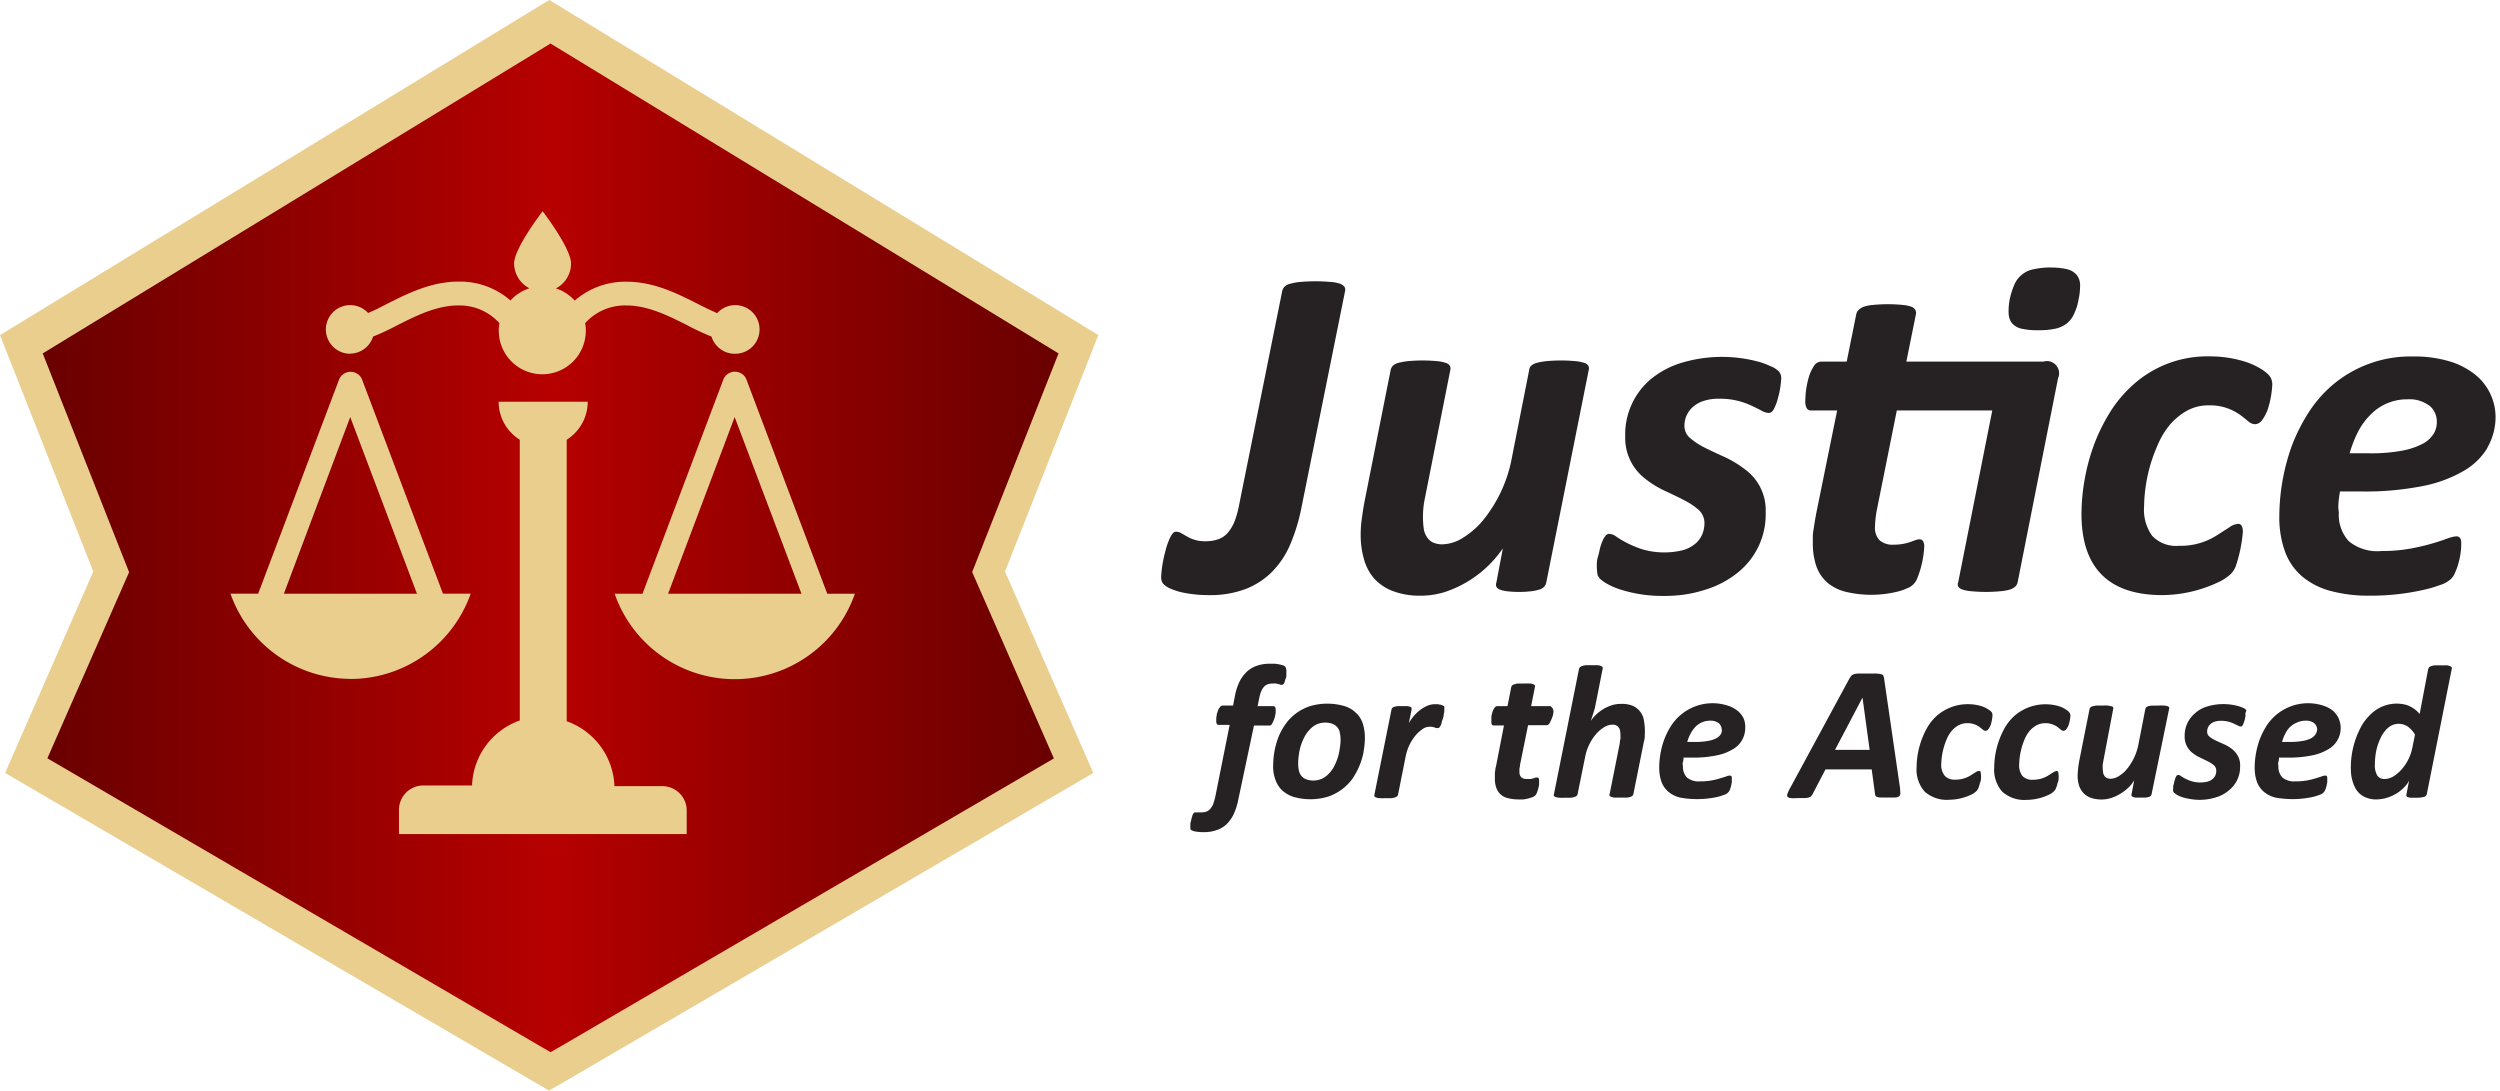 <svg xmlns="http://www.w3.org/2000/svg" xmlns:xlink="http://www.w3.org/1999/xlink" width="220" height="96" viewBox="0 0 220 96"><defs><path id="abina" d="M946.65 44.48L898.34 15V15h-.01L850 44.49l8.21 20.8-7.76 17.73 46.7 27.27 1.16.68 1.41-.81 46.49-27.14-7.77-17.72 8.21-20.81z"/><path id="abinb" d="M943.15 46.1l-44.69-27.26v-.01h-.01L853.76 46.1l7.6 19.25-7.19 16.38 43.19 25.23 1.09.63 1.3-.75 42.99-25.1-7.19-16.4 7.6-19.24z"/><path id="abind" d="M910.43 88.4h-25.32v-2.14c0-1.18.96-2.14 2.14-2.14h4.29a6.3 6.3 0 0 1 4.2-5.72V53.7a3.96 3.96 0 0 1-1.86-3.35h7.84c0 1.36-.7 2.62-1.85 3.35v24.77a6.3 6.3 0 0 1 4.2 5.71h4.28c1.14.04 2.05.95 2.08 2.08zm14.8-21.15a11.19 11.19 0 0 1-21.14 0h2.45l7.14-18.92a1.1 1.1 0 0 1 1.98 0l7.14 18.92zm-4.7 0l-5.88-15.55-5.86 15.55zm-39.7-21.12a2.14 2.14 0 1 1 1.56-3.59c.53-.21 1.09-.5 1.67-.8 1.82-.92 3.9-1.96 6.3-1.96 1.67-.03 3.3.56 4.56 1.66a3.8 3.8 0 0 1 1.67-1.07 2.48 2.48 0 0 1-1.35-2.18c0-1.35 2.51-4.6 2.51-4.6s2.5 3.23 2.5 4.61c0 .92-.52 1.76-1.33 2.18.64.2 1.2.58 1.66 1.07a6.76 6.76 0 0 1 4.56-1.66c2.41 0 4.48 1.05 6.3 1.97.58.3 1.15.57 1.67.8a2.14 2.14 0 1 1 1.54 3.57c-.94 0-1.76-.62-2.04-1.51a23.5 23.5 0 0 1-2.14-1c-1.62-.82-3.45-1.74-5.35-1.74a4.72 4.72 0 0 0-3.63 1.56c.04.18.06.37.06.55a3.83 3.83 0 1 1-7.6-.55 4.72 4.72 0 0 0-3.63-1.56c-1.9 0-3.73.92-5.35 1.74-.7.37-1.4.7-2.14 1a2.14 2.14 0 0 1-2 1.5zm0 28.61a11.23 11.23 0 0 1-10.55-7.5h2.44l7.14-18.9a1.1 1.1 0 0 1 1.98 0l7.14 18.9h2.44a11.23 11.23 0 0 1-10.6 7.51zm5.86-7.5l-5.87-15.54-5.84 15.55h11.74z"/><path id="abine" d="M964.51 59.76a16.32 16.32 0 0 1-.96 3.13 7.8 7.8 0 0 1-1.58 2.4 6.69 6.69 0 0 1-2.35 1.54 8.74 8.74 0 0 1-3.23.54c-.63 0-1.25-.04-1.87-.15-.5-.07-1-.2-1.47-.4-.27-.1-.51-.26-.71-.47-.12-.18-.17-.4-.16-.61a10.83 10.83 0 0 1 .37-2.22c.07-.3.16-.58.27-.86.08-.22.18-.43.31-.63.12-.16.22-.24.34-.24.17 0 .33.04.48.13l.49.28a3.05 3.05 0 0 0 1.66.43c.38 0 .75-.05 1.11-.18.32-.11.6-.3.83-.56.25-.3.45-.63.6-1 .18-.48.32-.99.41-1.5l3.79-18.8c.03-.13.1-.26.2-.36.14-.13.31-.22.5-.26.3-.08.59-.14.9-.16a15.04 15.04 0 0 1 2.62 0c.28.01.55.06.81.14.17.05.31.14.43.27.07.11.1.25.07.38z"/><path id="abinf" d="M986.07 66.27a.79.79 0 0 1-.18.36.93.93 0 0 1-.42.25c-.23.07-.47.12-.72.15a9.45 9.45 0 0 1-2.14 0 2.63 2.63 0 0 1-.63-.15.54.54 0 0 1-.3-.25.5.5 0 0 1 0-.36l.57-3.01a10 10 0 0 1-4.93 3.78c-.73.25-1.5.38-2.28.38a6.66 6.66 0 0 1-2.48-.41 4.23 4.23 0 0 1-1.63-1.1 4.29 4.29 0 0 1-.9-1.7 7.7 7.7 0 0 1-.29-2.14c0-.47.03-.95.1-1.42.06-.48.14-.99.24-1.52l2.3-11.58c.03-.14.1-.27.2-.37.14-.12.3-.2.48-.25.28-.07.56-.12.85-.15a13.73 13.73 0 0 1 2.54 0c.26.02.52.07.77.15.15.04.27.13.36.25a.5.5 0 0 1 .05.37l-2.22 11.2a8.01 8.01 0 0 0-.11 2.85c.05.25.15.5.3.7.13.2.32.36.53.45.25.1.52.16.79.15a3.5 3.5 0 0 0 1.78-.55 7.26 7.26 0 0 0 1.78-1.53 12.3 12.3 0 0 0 2.49-5.16l1.6-8.11a.56.56 0 0 1 .18-.37c.14-.12.3-.2.49-.25.28-.07.56-.12.85-.15a13.73 13.73 0 0 1 2.54 0c.26.02.52.07.77.15a.6.6 0 0 1 .37.25c.06.11.07.24.04.37z"/><path id="abing" d="M1006.74 48.4a7.6 7.6 0 0 1-.3 1.7c-.07.3-.19.6-.33.88-.13.24-.28.36-.45.36a1.39 1.39 0 0 1-.64-.2c-.24-.13-.54-.28-.89-.44a6.37 6.37 0 0 0-2.86-.61c-.45-.01-.89.05-1.31.18-.35.1-.67.28-.95.51a2.2 2.2 0 0 0-.78 1.71c0 .43.2.83.54 1.09.4.34.86.63 1.34.86.53.26 1.1.53 1.71.8.61.29 1.19.64 1.72 1.05a4.44 4.44 0 0 1 1.84 3.79 6.55 6.55 0 0 1-2.41 5.27 8.45 8.45 0 0 1-2.86 1.53c-1.22.4-2.48.58-3.76.56a12.04 12.04 0 0 1-3.55-.5 6.22 6.22 0 0 1-1.22-.48c-.27-.14-.52-.3-.75-.5-.1-.1-.19-.23-.24-.36a4.7 4.7 0 0 1-.07-.96c0-.2.03-.41.1-.65.07-.24.13-.48.17-.71.06-.22.13-.44.22-.65.07-.17.16-.33.27-.47a.4.4 0 0 1 .31-.18c.24.01.47.1.65.25a9.07 9.07 0 0 0 2.32 1.12 6.93 6.93 0 0 0 3.56.06c.38-.11.74-.3 1.05-.55.27-.22.48-.5.62-.82.13-.31.2-.65.2-.98.01-.46-.18-.9-.52-1.2a6.09 6.09 0 0 0-1.28-.85c-.52-.27-1.08-.54-1.69-.82a8.41 8.41 0 0 1-1.68-1.03 4.51 4.51 0 0 1-1.8-3.76 6.35 6.35 0 0 1 2.21-5 7.81 7.81 0 0 1 2.74-1.47 12.36 12.36 0 0 1 6.7-.12c.4.1.78.25 1.15.42.27.1.51.26.72.45.16.2.24.46.2.72z"/><path id="abinh" d="M1027.55 66.25a.71.71 0 0 1-.2.36c-.14.13-.3.22-.48.27-.27.08-.55.13-.84.15a13.68 13.68 0 0 1-2.54 0 3.35 3.35 0 0 1-.79-.15.71.71 0 0 1-.38-.27.44.44 0 0 1 0-.36l3-15.13h-8.4l-1.76 8.77a9.43 9.43 0 0 0-.16 1.43c-.04.44.1.89.4 1.22.35.29.8.43 1.25.39a4.32 4.32 0 0 0 1.47-.24l.45-.16a.98.98 0 0 1 .36-.07c.12 0 .23.06.29.15.09.16.13.34.11.52a8.57 8.57 0 0 1-.6 2.73 1.5 1.5 0 0 1-.93.92c-.28.13-.58.23-.89.3a9.69 9.69 0 0 1-4.48 0 4.01 4.01 0 0 1-1.6-.79 3.46 3.46 0 0 1-.98-1.43 6.19 6.19 0 0 1-.32-2.14v-.54c0-.2.03-.41.07-.63l.11-.72.11-.61 1.85-9.1h-2.27a.45.45 0 0 1-.4-.18 1.28 1.28 0 0 1-.13-.71 7.65 7.65 0 0 1 .31-2.06c.1-.34.25-.66.44-.95a.78.78 0 0 1 .65-.4h2.24l.84-4.16c.03-.15.1-.28.2-.38.13-.13.3-.23.47-.29.28-.09.56-.14.84-.16a13.68 13.68 0 0 1 2.54 0c.27.02.54.07.79.16.15.05.28.15.36.29.06.11.08.25.05.38l-.84 4.16h12.07a1.07 1.07 0 0 1 1.28 1.46zm4.97-23.64c-.14.34-.37.63-.65.86-.3.23-.66.39-1.03.46-.5.1-1 .14-1.5.13a6.2 6.2 0 0 1-1.42-.13 1.57 1.57 0 0 1-.84-.46c-.2-.24-.3-.54-.32-.86-.02-.44.02-.88.1-1.3.1-.44.23-.87.41-1.28a2.31 2.31 0 0 1 1.7-1.34c.49-.1 1-.16 1.5-.15.48 0 .96.04 1.43.15.32.07.6.24.83.48.2.24.3.54.32.86 0 .43-.03.86-.13 1.28-.07.45-.2.89-.4 1.3z"/><path id="abini" d="M1049.96 48.82a8.17 8.17 0 0 1-.41 2.24c-.12.32-.28.63-.48.9a.8.8 0 0 1-.61.37.93.93 0 0 1-.61-.25c-.2-.17-.43-.36-.72-.57a4.53 4.53 0 0 0-2.75-.84 3.9 3.9 0 0 0-1.94.48c-.57.32-1.07.74-1.5 1.24a7 7 0 0 0-1.05 1.74 13.77 13.77 0 0 0-1.21 5.45 3.9 3.9 0 0 0 .71 2.57c.6.63 1.47.96 2.34.88a5.91 5.91 0 0 0 3.43-.97l1.03-.66c.23-.18.5-.28.79-.3.13 0 .24.07.3.2.07.16.1.35.09.53a12.76 12.76 0 0 1-.62 2.99c-.1.27-.26.51-.46.71-.27.24-.57.45-.9.62a11.76 11.76 0 0 1-5.1 1.22c-2.37 0-4.15-.6-5.34-1.8-1.2-1.21-1.78-3-1.78-5.36a18.13 18.13 0 0 1 1.03-5.87c.37-1.04.85-2.03 1.43-2.98.58-.95 1.3-1.81 2.14-2.55a9.76 9.76 0 0 1 6.71-2.45 10.45 10.45 0 0 1 3.1.47c.42.14.81.3 1.19.52a4 4 0 0 1 .76.53c.14.12.25.27.33.43.06.16.1.34.1.51z"/><path id="abinj" d="M1068.9 54.4a5.8 5.8 0 0 1-2.15 2.07 11.6 11.6 0 0 1-3.64 1.32c-1.74.33-3.5.49-5.27.46h-1.92c-.06.32-.1.64-.13.95-.03.32-.02.6.03.88-.07.93.25 1.86.88 2.55.8.65 1.83.96 2.86.86a14 14 0 0 0 2.48-.2 19.17 19.17 0 0 0 3.3-.89c.25-.1.52-.17.79-.2a.4.4 0 0 1 .36.15c.08.14.11.3.1.46a6.12 6.12 0 0 1-.24 1.72c-.07.29-.17.57-.3.85-.08.23-.22.43-.4.6-.27.23-.58.4-.92.5-.53.2-1.07.35-1.61.46a20.92 20.92 0 0 1-4.53.48c-1.19.02-2.37-.12-3.51-.42a6.47 6.47 0 0 1-2.5-1.28 5.26 5.26 0 0 1-1.5-2.18 8.9 8.9 0 0 1-.5-3.15 18.67 18.67 0 0 1 1.1-6.16c.4-1.04.9-2.04 1.51-2.98s1.36-1.79 2.23-2.5a10.61 10.61 0 0 1 6.94-2.38c1.1-.02 2.2.13 3.27.45.82.25 1.58.66 2.25 1.2a4.8 4.8 0 0 1 1.73 3.67 5.4 5.4 0 0 1-.72 2.7zm-5.12-3.7a2.9 2.9 0 0 0-1.91-.56 4.47 4.47 0 0 0-3.3 1.39c-.44.44-.8.95-1.08 1.5-.3.6-.54 1.22-.72 1.86h1.76a15 15 0 0 0 2.8-.22c.64-.11 1.25-.31 1.83-.6.4-.2.75-.51 1-.9.2-.32.29-.7.28-1.08 0-.54-.24-1.06-.66-1.4z"/><path id="abink" d="M963.2 73.98V74.4c0 .1 0 .2-.06.3l-.08.27a.81.81 0 0 1-.1.21.16.16 0 0 1-.14.08h-.12l-.18-.06-.23-.05c-.1-.01-.19-.01-.28 0-.16 0-.32.02-.46.07a.84.84 0 0 0-.34.24c-.1.13-.19.27-.24.42-.08.2-.13.41-.17.62l-.13.64h1.36a.2.2 0 0 1 .18.08.5.5 0 0 1 .05.25v.22a2.46 2.46 0 0 1-.37 1.08.24.24 0 0 1-.17.08h-1.37l-1.39 6.56c-.08.42-.21.83-.39 1.22-.15.33-.36.63-.62.89-.25.24-.56.42-.89.53-.38.13-.77.19-1.16.18-.24 0-.48-.02-.72-.06a1.08 1.08 0 0 1-.38-.14.3.3 0 0 1-.05-.1v-.17-.16c0-.08 0-.17.03-.26.04-.1.04-.19.07-.29l.08-.28a.82.82 0 0 1 .1-.2.16.16 0 0 1 .14-.08h.55c.16 0 .32-.02.47-.08a.86.86 0 0 0 .33-.25c.1-.13.2-.27.25-.43.07-.2.13-.42.18-.64l1.26-6.3h-.96a.19.19 0 0 1-.16-.07.48.48 0 0 1-.06-.27v-.21c0-.09.02-.18.04-.29 0-.1.03-.2.08-.3a.9.9 0 0 1 .26-.48.26.26 0 0 1 .18-.08h.92l.16-.83a5 5 0 0 1 .39-1.24c.16-.33.38-.63.64-.89.26-.24.56-.43.9-.54.37-.13.76-.19 1.16-.18h.44a3.48 3.48 0 0 1 .7.14c.06.02.13.06.18.1.04.03.06.07.07.12.03.07.04.14.05.21z"/><path id="abinl" d="M970 81.15a6.3 6.3 0 0 1-.98 2.37 4.4 4.4 0 0 1-2.14 1.58c-.98.3-2.02.31-3 .04a2.68 2.68 0 0 1-1.04-.58 2.34 2.34 0 0 1-.6-.94c-.15-.4-.22-.84-.2-1.27a7.08 7.08 0 0 1 .46-2.48c.16-.4.37-.78.62-1.14a4.24 4.24 0 0 1 2.14-1.58c.98-.3 2.02-.3 3-.03.39.11.74.3 1.03.58.28.25.5.57.62.93.14.41.2.85.2 1.28 0 .41-.04.83-.12 1.24zm-2.1-1.72a1.05 1.05 0 0 0-.66-.74 1.9 1.9 0 0 0-1.38.06c-.23.11-.43.26-.6.45-.18.19-.34.4-.46.64a4.52 4.52 0 0 0-.5 1.58c-.04.26-.06.52-.06.79 0 .21.02.42.07.63.04.17.12.33.23.46.12.13.26.23.43.29.45.15.94.13 1.37-.07.23-.1.43-.26.6-.44.19-.2.34-.4.46-.64a4.46 4.46 0 0 0 .5-1.59c.05-.26.07-.53.07-.8 0-.2-.03-.42-.08-.62z"/><path id="abinm" d="M977.1 77.28v.21c0 .1-.01.22-.05.35 0 .13-.03.27-.08.42-.06.14-.1.27-.12.4-.03.1-.08.2-.14.3-.03.06-.1.1-.17.11h-.15l-.17-.06-.2-.05a.97.97 0 0 0-.25 0c-.21 0-.43.08-.6.21-.23.16-.44.35-.62.57a4.16 4.16 0 0 0-.85 1.82l-.67 3.36a.28.28 0 0 1-.08.15.48.48 0 0 1-.19.1c-.1.04-.22.06-.34.07h-.5a5 5 0 0 1-.5 0c-.11 0-.22-.03-.32-.06a.26.26 0 0 1-.15-.11.21.21 0 0 1 0-.15l1.5-7.47a.3.3 0 0 1 .07-.15.4.4 0 0 1 .18-.1c.1-.03.19-.05.29-.06h.85c.09.01.17.03.26.06.05.02.1.05.12.1v.15l-.24 1.18a3.85 3.85 0 0 1 1.03-1.18c.19-.14.4-.26.61-.35.2-.08.42-.13.63-.13h.26l.24.04.2.07c.05.02.1.04.14.08.02.04.02.08.01.12z"/><path id="abinn" d="M986.7 77.48a1.73 1.73 0 0 1-.05.5l-.11.29-.12.27a.8.8 0 0 1-.14.2.24.24 0 0 1-.17.08h-1.64l-.71 3.5c0 .1-.02.2-.05.3v.28c-.01.18.04.36.16.5.14.11.32.17.5.15h.34l.25-.06.18-.07h.15c.04 0 .09.03.11.07.04.06.05.13.04.2v.36a3.44 3.44 0 0 1-.2.73.71.71 0 0 1-.15.23.75.75 0 0 1-.23.14 3.86 3.86 0 0 1-.8.2h-.47c-.3 0-.6-.04-.88-.11a1.39 1.39 0 0 1-1.03-.9c-.1-.28-.14-.57-.13-.87v-.2V83l.04-.27a.7.7 0 0 1 .05-.25l.71-3.64h-.9a.18.18 0 0 1-.16-.07.5.5 0 0 1-.05-.27v-.38c.01-.15.05-.3.09-.45.04-.13.1-.26.18-.37.05-.1.15-.16.25-.16h.9l.33-1.67a.3.3 0 0 1 .08-.15c.06-.05.12-.09.2-.1.1-.04.22-.07.33-.07h.51a5 5 0 0 1 .5 0c.1 0 .21.02.31.06.06.02.12.06.15.11.02.05.02.1 0 .15l-.33 1.67h1.61a.2.2 0 0 1 .2.1c.06.06.12.15.14.24z"/><path id="abino" d="M993.74 84.87a.28.28 0 0 1-.08.15.48.48 0 0 1-.2.11c-.1.03-.21.06-.33.06h-1.02c-.1 0-.2-.03-.3-.06a.28.28 0 0 1-.16-.1.2.2 0 0 1 0-.16l.89-4.46c0-.12.02-.25.06-.4a3.57 3.57 0 0 0-.04-.74.71.71 0 0 0-.12-.26.56.56 0 0 0-.22-.18.71.71 0 0 0-.32-.06c-.25 0-.5.08-.71.21-.27.16-.51.36-.72.6a4.36 4.36 0 0 0-.96 1.94l-.68 3.36a.28.28 0 0 1-.08.15.48.48 0 0 1-.19.1c-.1.04-.22.06-.34.07h-.5a5 5 0 0 1-.5 0c-.11 0-.22-.03-.32-.06a.26.26 0 0 1-.15-.1.21.21 0 0 1 0-.16l2.2-11c.02-.06.04-.11.08-.16.06-.05.12-.09.2-.11.1-.04.22-.06.33-.07h1.02c.1 0 .21.03.3.07.07.02.12.06.15.11.02.05.02.1 0 .15l-.6 3.03-.08.4-.12.4-.13.4a8.7 8.7 0 0 1-.12.35 3.57 3.57 0 0 1 1.84-1.38c.27-.09.56-.13.85-.13.33-.01.65.04.96.15a1.69 1.69 0 0 1 1 1.13 5.34 5.34 0 0 1 .11 1.46c.01.2-.02.4-.08.6z"/><path id="abinp" d="M1003.58 79.04a2.14 2.14 0 0 1-1.12 1.91c-.44.26-.93.44-1.43.53-.7.14-1.4.2-2.1.19h-.78c0 .13-.01.25-.05.38a.62.62 0 0 0 0 .35c-.03.37.1.74.35 1.02.32.25.73.38 1.13.34a5.6 5.6 0 0 0 1.77-.26l.55-.17c.1-.05.2-.07.32-.08.05 0 .1.01.14.05.03.06.05.12.04.19v.33a3.23 3.23 0 0 1-.18.7c-.04.09-.1.17-.17.24-.1.1-.23.16-.37.2-.2.08-.42.14-.64.19a8.37 8.37 0 0 1-3.23.03 2.6 2.6 0 0 1-1-.51 2.14 2.14 0 0 1-.6-.87c-.14-.4-.2-.83-.2-1.26a7.47 7.47 0 0 1 .44-2.46c.16-.42.36-.82.6-1.2a4.35 4.35 0 0 1 4.98-1.79c.32.1.63.26.9.48.22.18.4.41.52.68.1.25.14.52.13.79zm-2.07.16c0-.22-.1-.42-.26-.56-.22-.16-.5-.24-.77-.22a1.79 1.79 0 0 0-1.3.56c-.16.17-.3.37-.42.6-.12.22-.21.46-.28.71h.7a6 6 0 0 0 1.13-.09c.25-.04.49-.12.72-.23.16-.08.3-.2.4-.36.07-.13.1-.27.1-.41z"/><path id="abinq" d="M1017.2 84.33l.03.48c0 .1-.04.2-.11.27a.71.71 0 0 1-.37.1h-1.24c-.1 0-.2-.01-.3-.04a.26.26 0 0 1-.16-.1.4.4 0 0 1-.05-.18l-.29-2.15h-4.07l-1.12 2.15a.81.81 0 0 1-.14.2.48.48 0 0 1-.21.12c-.13.03-.25.05-.38.05h-.6c-.2.02-.4.02-.6 0a.4.4 0 0 1-.29-.12.3.3 0 0 1 0-.27c.06-.16.13-.32.22-.47l5.24-9.68.16-.23a.53.53 0 0 1 .24-.13c.14-.04.28-.06.42-.06h1.5a2 2 0 0 1 .45.06c.09.01.16.06.2.13.04.08.07.17.07.25zm-3.3-7.94l-2.42 4.6h3.05z"/><path id="abinr" d="M1025.34 77.9a3.26 3.26 0 0 1-.16.9c-.05.12-.11.25-.2.36a.31.31 0 0 1-.24.15.37.37 0 0 1-.25-.1l-.28-.23a1.81 1.81 0 0 0-1.1-.34c-.27 0-.54.06-.78.2-.23.12-.43.3-.6.5a2.8 2.8 0 0 0-.42.71 6 6 0 0 0-.48 2.18c-.03.37.08.73.3 1.03.24.25.59.38.94.35.27 0 .54-.04.8-.12.2-.07.4-.16.57-.27l.41-.26c.1-.07.2-.11.32-.12.05 0 .1.03.12.08a2.37 2.37 0 0 1 .04.57c0 .15-.04.29-.1.43-.03.14-.07.28-.12.4a.8.8 0 0 1-.19.3c-.1.1-.23.19-.35.26a4.7 4.7 0 0 1-2.05.5c-.79.06-1.56-.2-2.15-.72a2.93 2.93 0 0 1-.71-2.15 7.25 7.25 0 0 1 .97-3.54c.23-.38.52-.73.85-1.02a4.18 4.18 0 0 1 3.92-.8 2.56 2.56 0 0 1 .78.43c.05.05.1.1.13.17l.03.15z"/><path id="abins" d="M1032.2 77.9a3.26 3.26 0 0 1-.16.9c-.05.13-.11.25-.2.36a.31.31 0 0 1-.24.15.37.37 0 0 1-.25-.1l-.28-.23a1.81 1.81 0 0 0-1.1-.34c-.28 0-.54.07-.78.2-.23.13-.43.3-.6.5a2.8 2.8 0 0 0-.42.71 6 6 0 0 0-.48 2.18c-.04.37.06.73.27 1.04.24.25.59.38.94.35.27 0 .54-.04.8-.12.2-.07.4-.16.57-.27l.41-.26c.1-.07.2-.11.32-.12.05 0 .1.03.12.08a2.37 2.37 0 0 1 .04.57c0 .15-.04.29-.1.43-.03.14-.07.28-.12.4a.8.8 0 0 1-.19.3c-.1.1-.23.19-.35.26a4.7 4.7 0 0 1-2.05.5c-.79.06-1.56-.2-2.15-.72a2.93 2.93 0 0 1-.71-2.15 7.25 7.25 0 0 1 .97-3.54c.23-.38.52-.73.85-1.02a4.18 4.18 0 0 1 3.92-.8 2.56 2.56 0 0 1 .78.43c.05.05.1.1.13.17l.06.14z"/><path id="abint" d="M1039.34 84.88a.31.31 0 0 1-.07.15.37.37 0 0 1-.17.1l-.28.06h-.86c-.09-.01-.18-.03-.26-.06a.21.21 0 0 1-.12-.1.2.2 0 0 1 0-.15l.23-1.21a2.9 2.9 0 0 1-.46.59 3.99 3.99 0 0 1-1.5.94 2.86 2.86 0 0 1-1.9-.01 1.7 1.7 0 0 1-.65-.45c-.17-.2-.29-.42-.36-.67a3.09 3.09 0 0 1-.11-.85 9.39 9.39 0 0 1 .13-1.19l.92-4.63c.01-.06.04-.1.08-.15a.44.44 0 0 1 .2-.1c.1-.03.21-.05.33-.06h.5a5 5 0 0 1 .51 0l.3.06c.07.02.12.05.16.1a.2.2 0 0 1 0 .15l-.85 4.48-.07.39a3.72 3.72 0 0 0 .04.75c.02.1.06.19.12.27.06.08.13.14.22.18.1.04.2.06.31.06.25-.01.5-.09.71-.22.27-.17.52-.37.72-.62a4.91 4.91 0 0 0 1-2.07l.63-3.23c.01-.05.04-.1.08-.15a.48.48 0 0 1 .2-.1c.11-.03.23-.04.34-.05h.5a5 5 0 0 1 .51 0c.1 0 .21.02.31.05.06.02.11.05.15.1.02.05.02.1 0 .15z"/><path id="abinu" d="M1047.6 77.73v.3a3 3 0 0 1-.22.75c-.06.1-.11.15-.18.15a.56.56 0 0 1-.26-.08l-.36-.17a2.55 2.55 0 0 0-1.15-.25c-.17 0-.35.02-.52.07a1.1 1.1 0 0 0-.38.21.88.88 0 0 0-.3.69c0 .17.08.33.21.43.16.13.34.24.53.33l.71.32c.26.11.5.25.72.42.21.17.4.38.53.62.15.28.22.59.2.9a2.62 2.62 0 0 1-.96 2.11c-.33.28-.7.5-1.12.62a4.74 4.74 0 0 1-2.27.17 5.5 5.5 0 0 1-.65-.14 2.48 2.48 0 0 1-.49-.2c-.1-.05-.2-.12-.3-.2a.41.41 0 0 1-.1-.14.54.54 0 0 1 0-.2v-.19a.9.9 0 0 1 .05-.25l.07-.29.08-.26a.78.78 0 0 1 .1-.18.16.16 0 0 1 .14-.07c.1 0 .18.04.25.1a3.63 3.63 0 0 0 .93.45 2.77 2.77 0 0 0 1.42.03c.16-.05.3-.12.43-.23a.9.9 0 0 0 .32-.72.61.61 0 0 0-.2-.48 2.43 2.43 0 0 0-.52-.34l-.67-.33c-.24-.1-.46-.24-.67-.4a1.8 1.8 0 0 1-.72-1.5 2.54 2.54 0 0 1 .9-2c.3-.28.66-.48 1.05-.6a4.94 4.94 0 0 1 2.74-.05c.15.04.3.1.45.16.1.04.2.1.28.19 0 .09-.02.18-.07.25z"/><path id="abinv" d="M1055.98 79.04a2.14 2.14 0 0 1-1.12 1.91c-.44.26-.93.44-1.43.53-.7.14-1.4.2-2.1.19h-.78c0 .13-.01.25-.05.38a.62.62 0 0 0 0 .35c-.03.37.1.74.35 1.02.32.25.73.38 1.13.34a5.6 5.6 0 0 0 1.77-.26l.55-.17c.1-.05.2-.07.32-.08.05 0 .1.01.14.05.03.06.05.12.04.19v.33a3.23 3.23 0 0 1-.18.7c-.04.09-.1.17-.17.24-.1.1-.23.16-.37.2-.2.08-.42.14-.64.19a8.37 8.37 0 0 1-3.23.03 2.6 2.6 0 0 1-1-.51 2.14 2.14 0 0 1-.6-.87c-.14-.4-.2-.83-.2-1.26a7.47 7.47 0 0 1 .44-2.46c.16-.42.36-.82.6-1.2a4.35 4.35 0 0 1 4.98-1.79c.32.1.63.26.9.48.2.19.38.43.49.7.1.24.16.5.16.77zm-2.07.16c0-.22-.1-.42-.26-.56-.22-.16-.5-.24-.77-.22-.24 0-.49.05-.71.15a1.94 1.94 0 0 0-1.07 1c-.12.23-.21.47-.28.72h.71a6 6 0 0 0 1.12-.09c.25-.04.5-.12.72-.23.16-.08.3-.2.4-.36a.83.83 0 0 0 .14-.41z"/><path id="abinw" d="M1063.56 84.88a.34.34 0 0 1-.26.25 2.6 2.6 0 0 1-.71.07h-.43c-.09 0-.17-.02-.26-.05a.21.21 0 0 1-.13-.1.26.26 0 0 1 0-.16l.23-1.2c-.1.2-.24.4-.4.56a3.52 3.52 0 0 1-2.43 1.1c-.28.01-.56-.03-.83-.12a1.84 1.84 0 0 1-1.04-.82 3.67 3.67 0 0 1-.4-1.26 7.56 7.56 0 0 1 .91-4.26c.2-.36.47-.7.78-1a3.26 3.26 0 0 1 3-.9c.18.04.37.1.54.2.3.15.58.37.8.64l.75-3.95c.01-.05.04-.1.08-.15.05-.05.11-.09.18-.11.11-.04.22-.06.34-.07h1.02c.1 0 .2.03.3.07.07.02.12.06.15.11.02.05.02.1 0 .15zm-1.04-5.23a2.27 2.27 0 0 0-.65-.72 1.43 1.43 0 0 0-1.45-.07c-.2.11-.37.26-.52.44-.16.2-.3.4-.4.63a4.91 4.91 0 0 0-.46 1.57c-.03.26-.05.51-.05.77-.03.33.05.66.2.96.15.22.4.34.67.32.26 0 .52-.09.75-.22.26-.16.5-.36.71-.6a4 4 0 0 0 .97-1.96z"/><linearGradient id="abinc" x1="853.76" x2="943.15" y1="63.2" y2="63.2" gradientUnits="userSpaceOnUse"><stop offset="0" stop-color="#690000"/><stop offset=".5" stop-color="#b60000"/><stop offset="1" stop-color="#690000"/></linearGradient></defs><g><g transform="translate(-850 -15)"><g><use fill="#e9ce8e" xlink:href="#abina"/></g><g><use fill="url(#abinc)" xlink:href="#abinb"/></g><g><use fill="#e9ce8e" xlink:href="#abind"/></g><g><use fill="#262223" xlink:href="#abine"/></g><g><use fill="#262223" xlink:href="#abinf"/></g><g><use fill="#262223" xlink:href="#abing"/></g><g><use fill="#262223" xlink:href="#abinh"/></g><g><use fill="#262223" xlink:href="#abini"/></g><g><use fill="#262223" xlink:href="#abinj"/></g><g><use fill="#262223" xlink:href="#abink"/></g><g><use fill="#262223" xlink:href="#abinl"/></g><g><use fill="#262223" xlink:href="#abinm"/></g><g><use fill="#262223" xlink:href="#abinn"/></g><g><use fill="#262223" xlink:href="#abino"/></g><g><use fill="#262223" xlink:href="#abinp"/></g><g><use fill="#262223" xlink:href="#abinq"/></g><g><use fill="#262223" xlink:href="#abinr"/></g><g><use fill="#262223" xlink:href="#abins"/></g><g><use fill="#262223" xlink:href="#abint"/></g><g><use fill="#262223" xlink:href="#abinu"/></g><g><use fill="#262223" xlink:href="#abinv"/></g><g><use fill="#262223" xlink:href="#abinw"/></g></g></g></svg>